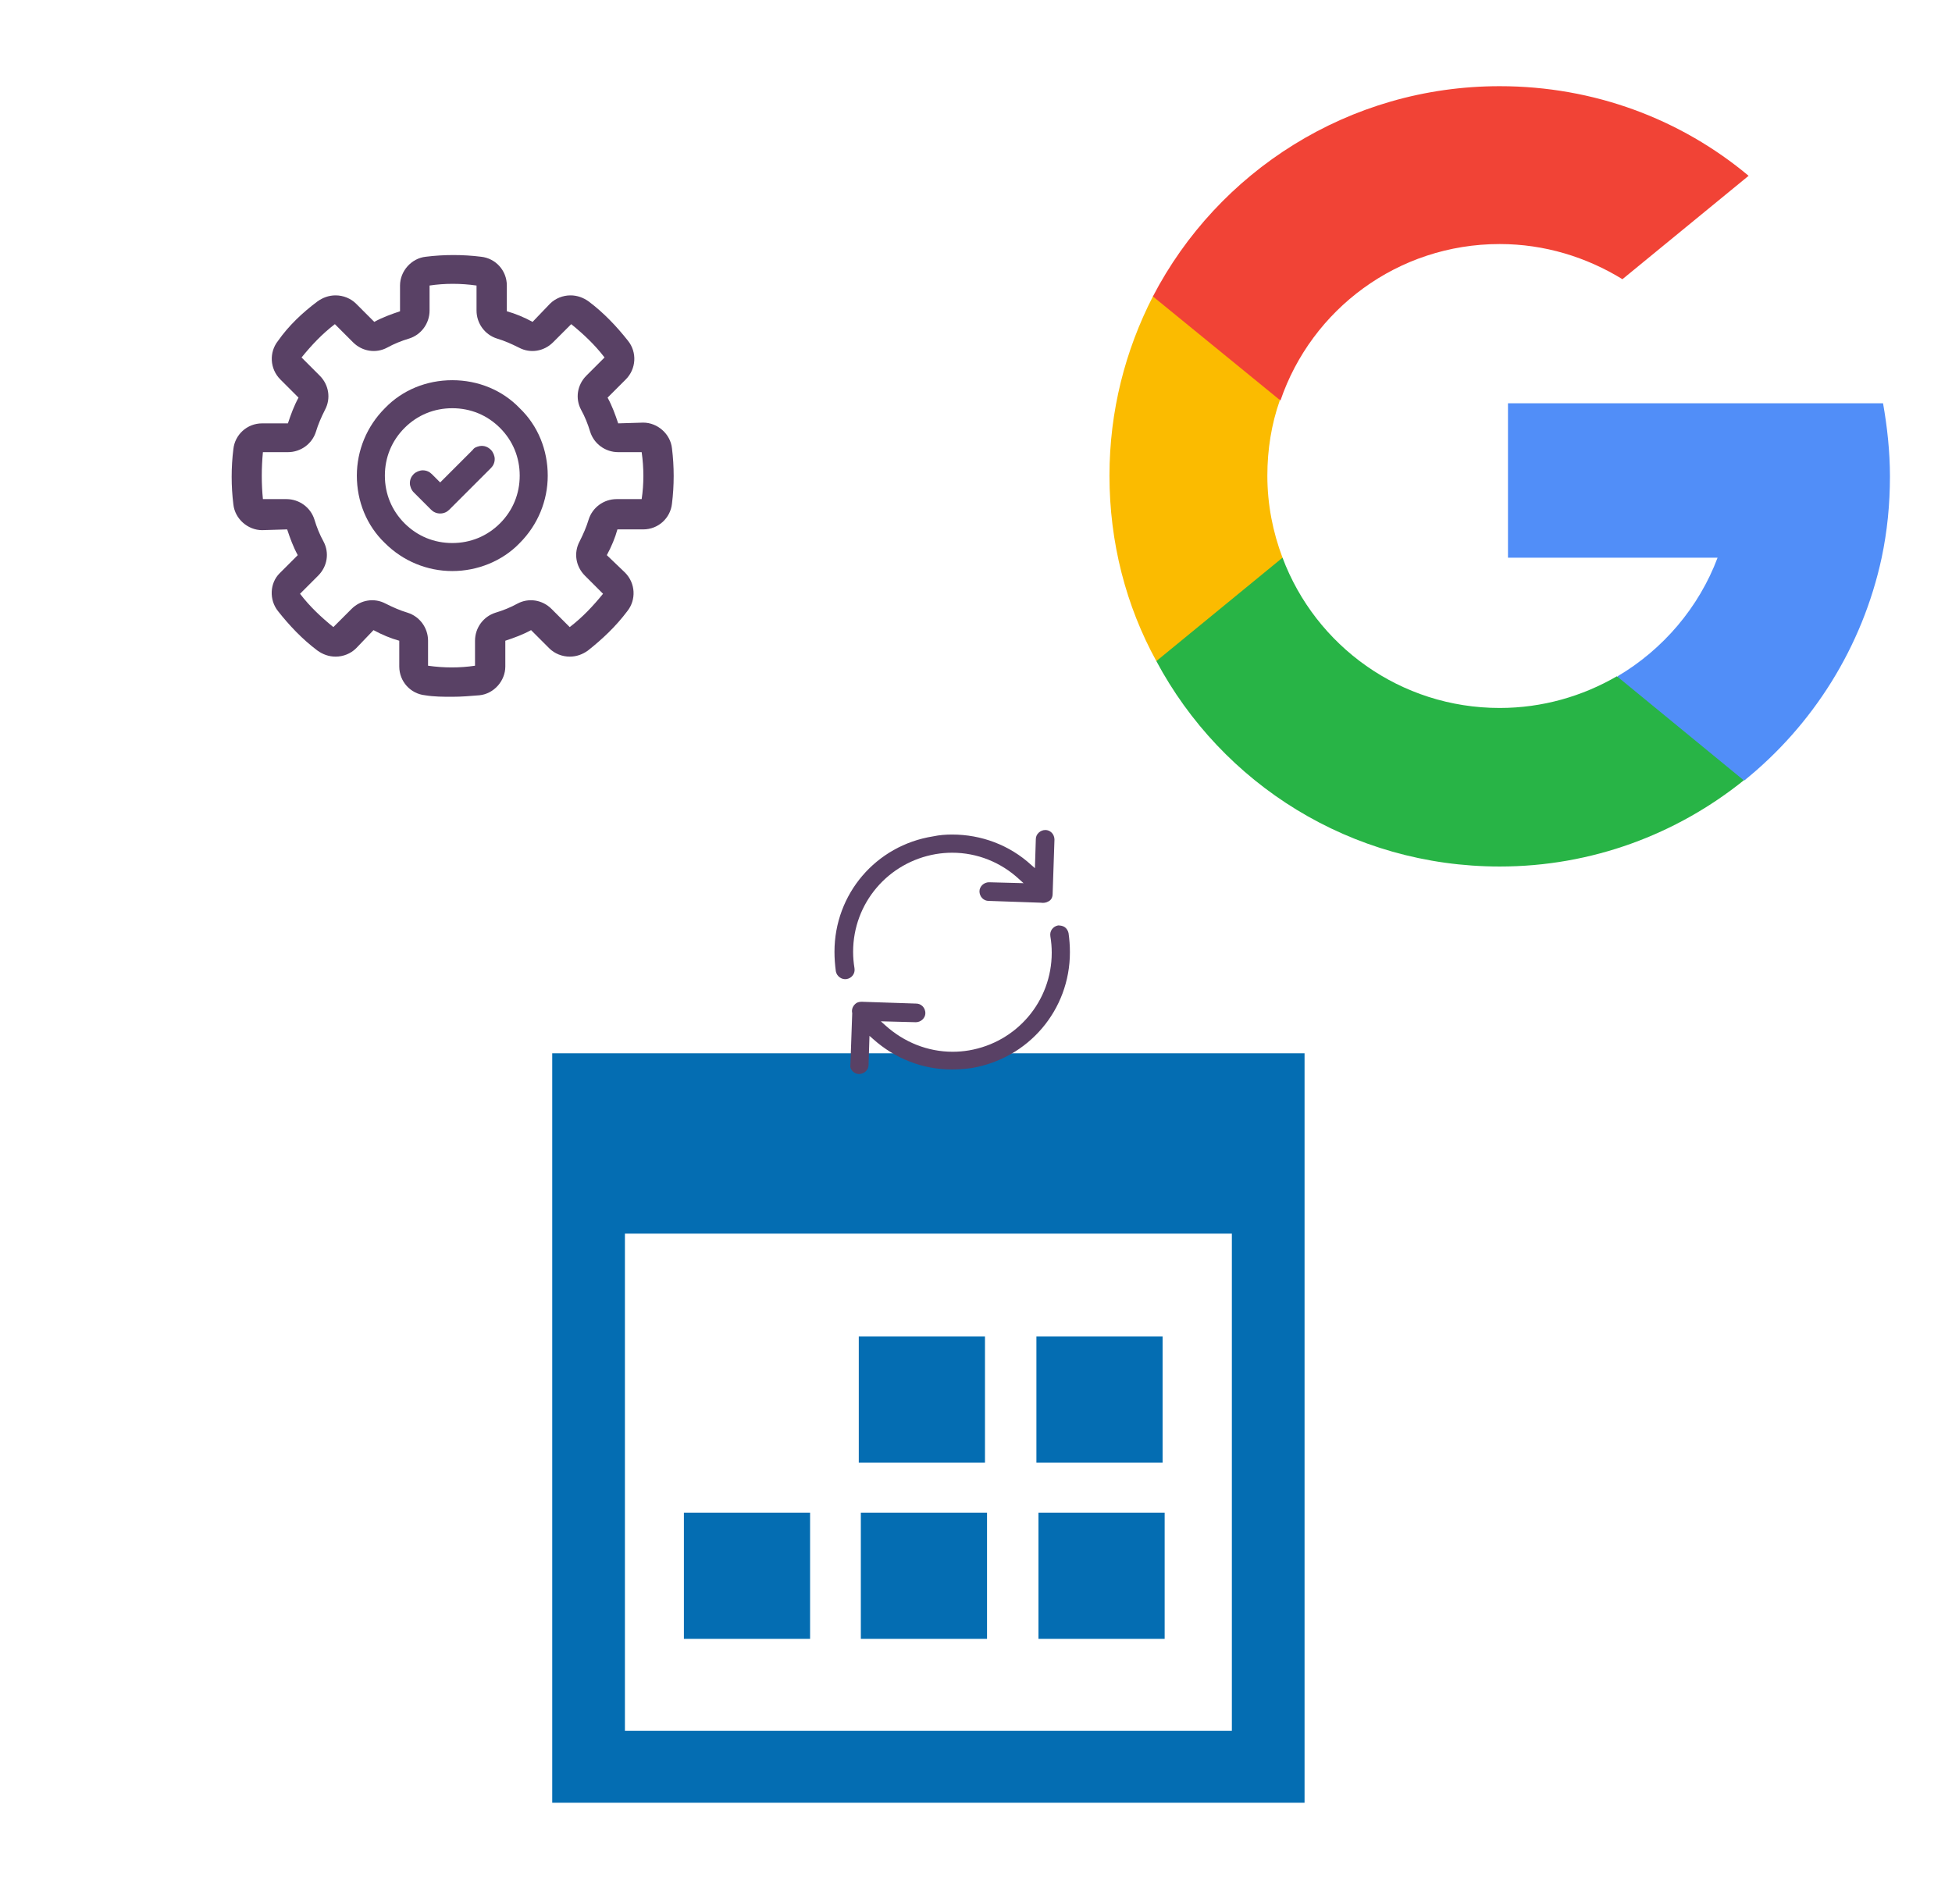 ﻿<?xml version="1.0" encoding="utf-8"?>
<!DOCTYPE svg PUBLIC "-//W3C//DTD SVG 1.1//EN" "http://www.w3.org/Graphics/SVG/1.1/DTD/svg11.dtd">
<svg width="1025" height="1000" xmlns="http://www.w3.org/2000/svg" xmlns:xlink="http://www.w3.org/1999/xlink" xmlns:xml="http://www.w3.org/XML/1998/namespace" version="1.1">
  <svg x="0" y="0" width="475" height="500" viewBox="0, 0, 68, 125.7" xml:space="preserve" id="Layer_1" enable-background="new 0 0 68 125.7" xmlns="http://www.w3.org/2000/svg" xmlns:xlink="http://www.w3.org/1999/xlink" xmlns:xml="http://www.w3.org/XML/1998/namespace" version="1.1">
    <style type="text/css">
	.st0{fill:#594165;}
</style>
    <g>
      <path d="M34 50.2 C30.6 50.2 27.4 51.5 25.1 53.9 C22.7 56.3 21.4 59.5 21.4 62.8 C21.4 66.2 22.7 69.4 25.1 71.7 C27.5 74.1 30.7 75.4 34 75.4 C37.3 75.4 40.6 74.1 42.9 71.7 C45.3 69.3 46.6 66.1 46.6 62.8 C46.6 59.4 45.3 56.2 42.9 53.9 C40.6 51.5 37.4 50.2 34 50.2 z M40.3 69.1 C38.6 70.8 36.4 71.7 34 71.7 C31.6 71.7 29.4 70.8 27.7 69.1 C26 67.4 25.1 65.2 25.1 62.8 C25.1 60.4 26 58.2 27.7 56.5 C29.4 54.8 31.6 53.9 34 53.9 C36.4 53.9 38.6 54.8 40.3 56.5 C42 58.2 42.9 60.4 42.9 62.8 C42.9 65.2 42 67.4 40.3 69.1 z" class="st0" style="fill:#594165;" />
      <path d="M63 59.2 C62.8 57.3 61.1 55.8 59.2 55.8 L55.9 55.9 C55.5 54.7 55.1 53.6 54.5 52.5 L56.9 50.1 C58.3 48.7 58.4 46.5 57.2 45 C55.7 43.1 54 41.3 52 39.8 C51.3 39.3 50.5 39 49.6 39 C48.6 39 47.6 39.4 46.9 40.1 L44.6 42.5 C43.5 41.9 42.3 41.4 41.2 41.1 L41.2 37.7 C41.2 35.7 39.7 34.1 37.8 33.9 C35.4 33.6 32.9 33.6 30.5 33.9 C28.6 34.1 27.1 35.8 27.1 37.7 L27.1 41.1 C25.9 41.5 24.8 41.9 23.7 42.5 L21.3 40.1 C20.6 39.4 19.6 39 18.6 39 C17.7 39 16.9 39.3 16.2 39.8 C14.2 41.3 12.4 43 11 45 C9.8 46.5 9.9 48.7 11.3 50.1 L13.7 52.5 C13.1 53.6 12.7 54.7 12.3 55.9 L8.9 55.9 C6.9 55.9 5.3 57.4 5.1 59.3 C4.8 61.7 4.8 64.2 5.1 66.6 C5.3 68.5 7 70 8.9 70 L12.2 69.9 C12.6 71.1 13 72.2 13.6 73.3 L11.2 75.7 C9.9 77 9.8 79.2 11 80.7 C12.5 82.6 14.2 84.4 16.2 85.9 C16.9 86.4 17.7 86.7 18.6 86.7 C19.6 86.7 20.6 86.3 21.3 85.6 L23.6 83.2 C24.7 83.8 25.9 84.3 27 84.6 L27 88 C27 90 28.5 91.6 30.4 91.8 C31.6 92 32.8 92 34 92 C35.2 92 36.4 91.9 37.6 91.8 C39.5 91.6 41 89.9 41 88 L41 84.6 C42.2 84.2 43.3 83.8 44.4 83.2 L46.8 85.6 C47.5 86.3 48.5 86.7 49.5 86.7 C50.4 86.7 51.2 86.4 51.9 85.9 C53.8 84.4 55.6 82.7 57.1 80.7 C58.3 79.2 58.2 77 56.8 75.6 L54.4 73.3 C55 72.2 55.5 71 55.8 69.9 L59.2 69.9 C61.2 69.9 62.8 68.4 63 66.5 C63.3 64.1 63.3 61.6 63 59.2 z M49.5 42.9 C49.5 42.9 49.5 42.9 49.5 42.9 L49.5 42.9 L49.5 42.9 z M18.5 82.8 C18.5 82.8 18.5 82.8 18.5 82.8 L18.5 82.8 L18.5 82.8 z M49.6 82.8 L49.6 82.8 L49.6 82.8 L49.6 82.8 z M59 65.9 L55.7 65.9 C54 65.9 52.5 67 52 68.6 C51.7 69.6 51.3 70.5 50.8 71.5 C50 73 50.3 74.8 51.5 76 L53.9 78.4 C52.6 80 51.2 81.5 49.5 82.8 L47.1 80.4 C45.9 79.2 44.1 78.9 42.6 79.7 C41.7 80.2 40.7 80.6 39.7 80.9 C38.1 81.4 37 82.9 37 84.6 L37 87.9 C35 88.2 32.9 88.2 30.8 87.9 L30.8 84.6 C30.8 82.9 29.7 81.4 28.1 80.9 C27.1 80.6 26.2 80.2 25.2 79.7 C23.7 78.9 21.9 79.2 20.7 80.4 L18.3 82.8 C16.7 81.5 15.2 80.1 13.9 78.4 L16.3 76 C17.5 74.8 17.8 73 17 71.5 C16.5 70.6 16.1 69.6 15.8 68.6 C15.3 67 13.8 65.9 12.1 65.9 L9 65.9 C8.8 63.9 8.8 61.8 9 59.7 L12.3 59.7 C14 59.7 15.5 58.6 16 57 C16.3 56 16.7 55.1 17.2 54.1 C18 52.6 17.7 50.8 16.5 49.6 L14.1 47.2 C15.4 45.6 16.8 44.1 18.5 42.8 L20.9 45.2 C22.1 46.4 23.9 46.7 25.4 45.9 C26.3 45.4 27.3 45 28.3 44.7 C29.9 44.2 31 42.7 31 41 L31 37.7 C33 37.4 35.1 37.4 37.2 37.7 L37.2 41 C37.2 42.7 38.3 44.2 39.9 44.7 C40.9 45 41.8 45.4 42.8 45.9 C44.3 46.7 46.1 46.4 47.3 45.2 L49.7 42.8 C51.3 44.1 52.8 45.5 54.1 47.2 L51.7 49.6 C50.5 50.8 50.2 52.6 51 54.1 C51.5 55 51.9 56 52.2 57 C52.7 58.6 54.2 59.7 55.9 59.7 L59 59.7 C59.3 61.8 59.3 63.9 59 65.9 z" class="st0" style="fill:#594165;" />
      <path d="M39.1 59.4 C38.7 59 38.2 58.8 37.6 58.9 C37.2 59 36.9 59.1 36.7 59.4 L32.4 63.7 L31.3 62.6 C31 62.3 30.6 62.1 30.1 62.1 C29.7 62.1 29.2 62.3 28.9 62.6 C28.6 62.9 28.4 63.3 28.4 63.8 C28.4 64.2 28.6 64.7 28.9 65 L31.2 67.3 C31.5 67.6 31.9 67.8 32.4 67.8 C32.9 67.8 33.3 67.6 33.6 67.3 L39.1 61.8 C39.4 61.5 39.6 61.1 39.6 60.6 C39.6 60.2 39.4 59.7 39.1 59.4 L39.1 59.4 z" class="st0" style="fill:#594165;" />
    </g>
  </svg>
  <svg x="550" y="0" width="475" height="500" viewBox="0, 0, 131.2, 125.7" xml:space="preserve" id="Layer_1#1" enable-background="new 0 0 131.2 125.7" xmlns="http://www.w3.org/2000/svg" xmlns:xlink="http://www.w3.org/1999/xlink" xmlns:xml="http://www.w3.org/XML/1998/namespace" version="1.1">
    <style type="text/css">
	.st0{fill:#FFA000;}
	.st1{fill:#FFCA28;}
	.st2{fill:#F7F7F7;}
	.st3{fill:#594165;}
	.st4{fill:#FFFFFF;}
	.st5{opacity:0.9;fill:#FFFFFF;}
	.st6{fill:#4885ED;}
	.st7{fill:#F7F7F7;stroke:#594165;stroke-width:4;stroke-miterlimit:10;}
	.st8{fill:#E0412F;}
	.st9{fill-rule:evenodd;clip-rule:evenodd;fill:#606161;}
	.st10{fill:none;stroke:#58ABF4;stroke-width:0.25;stroke-miterlimit:10;}
	.st11{fill:#036EB1;}
	.st12{fill:#A4C639;}
	.st13{fill:none;stroke:#E0412F;stroke-miterlimit:10;}
	.st14{fill:#046DB2;}
	.st15{fill-rule:evenodd;clip-rule:evenodd;fill:#528FF5;}
	.st16{fill-rule:evenodd;clip-rule:evenodd;fill:#417BE6;}
	.st17{fill-rule:evenodd;clip-rule:evenodd;fill:#4881E8;}
	.st18{fill-rule:evenodd;clip-rule:evenodd;fill:#FBC013;}
	.st19{fill-rule:evenodd;clip-rule:evenodd;fill:#FFFFFF;}
	.st20{fill:#E5E5E5;}
	.st21{fill:#DF871E;}
	.st22{fill:#B6B6B6;}
	.st23{fill:#8C5BA4;}
	.st24{fill:#8DC652;}
	.st25{fill:#497FC1;}
	.st26{fill:#919191;}
	.st27{fill-rule:evenodd;clip-rule:evenodd;fill:#8E8E8E;}
	.st28{fill:#8E8E8E;}
	.st29{fill:#EB3D01;}
	.st30{fill:#F57F20;}
	.st31{fill:#ED7E01;}
	.st32{fill-rule:evenodd;clip-rule:evenodd;fill:#046DB2;}
	.st33{fill:#E0E2E2;}
	.st34{fill:#47D86F;}
	.st35{fill:#4FC9F8;}
	.st36{fill:#FF9327;}
	.st37{fill:#C9C8C4;}
	.st38{fill:#9A9A9A;}
	.st39{fill:none;stroke:#C4C4C4;stroke-width:0.75;stroke-miterlimit:10;}
	.st40{fill:#F2F2F2;}
	.st41{fill:#F14336;}
	.st42{fill:#D32E2A;}
	.st43{fill:#FBBB00;}
	.st44{fill:#518EF8;}
	.st45{fill:#28B446;}
	.st46{fill:#A3C53A;}
	.st47{fill:#D6D8D7;}
	.st48{fill:#3A5BBC;}
	.st49{fill:url(#google_43_);}
	.st50{fill:url(#google_44_);}
	.st51{fill:url(#google_45_);}
	.st52{fill:url(#google_46_);}
	.st53{fill:#FFE168;}
	.st54{fill:#006699;}
	.st55{fill:#F4AE01;}
	.st56{fill:#DD191F;}
	.st57{fill:#323232;}
	.st58{fill:#CDCCCA;}
	.st59{fill:#5199F0;}
	.st60{fill:#791BCC;}
	.st61{fill:#C71D2E;}
	.st62{fill:#32DAC4;}
	.st63{fill:#3C5A99;}
	.st64{fill:#FCB714;}
	.st65{fill:#F06415;}
	.st66{fill:#BDCF31;}
	.st67{fill:#00A1E0;}
	.st68{fill:#00A1E3;}
	.st69{fill:#7AAD3E;}
	.st70{fill:#A50034;}
	.st71{fill:#6B6B6B;}
	.st72{fill:#005DAA;}
	.st73{fill:#EB0028;}
	.st74{fill:#888B8D;}
	.st75{fill:#0C4DA2;}
	.st76{fill:#00BFFF;}
	.st77{fill-rule:evenodd;clip-rule:evenodd;fill:#E81123;}
	.st78{fill:#FF6700;}
	.st79{fill:#00BFFE;}
	.st80{fill:#C4C4C4;}
	.st81{fill:url(#google_47_);}
	.st82{fill:url(#google_48_);}
	.st83{fill:url(#google_49_);}
	.st84{fill:url(#google_50_);}
	.st85{fill:#E5E5E5;stroke:#8E8E8E;stroke-width:2;stroke-miterlimit:10;}
	.st86{fill-rule:evenodd;clip-rule:evenodd;fill:#594165;}
</style>
    <g>
      <path d="M34.1 74.7 L30.2 89.4 L15.8 89.7 C11.4 81.7 9 72.5 9 62.8 C9 53.4 11.3 44.6 15.3 36.8 L15.3 36.8 L28.1 39.2 L33.7 51.9 C32.5 55.3 31.9 59 31.9 62.8 C31.9 67 32.7 71 34.1 74.7 z" class="st43" style="fill:#FBBB00;" />
      <path d="M121.2 52.3 C121.8 55.7 122.2 59.3 122.2 62.9 C122.2 67 121.8 70.9 121 74.7 C118.2 87.7 111 99 101.1 107 L101.1 107 L85 106.2 L82.7 91.9 C89.3 88 94.5 81.9 97.2 74.7 L66.8 74.7 L66.8 52.3 L97.5 52.3 L121.2 52.3 L121.2 52.3 z" class="st44" style="fill:#518EF8;" />
      <path d="M101 107 L101 107 C91.3 114.8 79 119.5 65.6 119.5 C44 119.5 25.3 107.5 15.8 89.7 L34.1 74.7 C38.9 87.5 51.2 96.5 65.6 96.5 C71.8 96.5 77.6 94.8 82.6 91.9 L101 107 z" class="st45" style="fill:#28B446;" />
      <path d="M101.7 19.3 L83.4 34.3 C78.2 31.1 72.1 29.2 65.6 29.2 C50.8 29.2 38.3 38.7 33.8 51.9 L15.3 36.8 L15.3 36.8 C24.7 18.7 43.7 6.3 65.6 6.3 C79.3 6.3 91.9 11.1 101.7 19.3 z" class="st41" style="fill:#F14336;" />
    </g>
  </svg>
  <svg x="250" y="500" width="475" height="500" viewBox="0, 0, 131.9, 125.7" xml:space="preserve" id="Layer_1#2" enable-background="new 0 0 131.9 125.7" xmlns="http://www.w3.org/2000/svg" xmlns:xlink="http://www.w3.org/1999/xlink" xmlns:xml="http://www.w3.org/XML/1998/namespace" version="1.1">
    <path d="M11.1 8.2 C47.7 8.2 84.2 8.2 120.8 8.2 C120.8 44.6 120.8 80.9 120.8 117.5 C84.4 117.5 47.8 117.5 11.1 117.5 C11.1 81.2 11.1 44.7 11.1 8.2 z M110.2 107 C110.2 82.7 110.2 58.5 110.2 34.5 C80.5 34.5 51 34.5 21.7 34.5 C21.7 58.8 21.7 82.9 21.7 107 C51.3 107 80.7 107 110.2 107 z M55.8 49.5 L74.2 49.5 L74.2 67.9 L55.8 67.9 L55.8 49.5 z M81.7 49.5 L100.1 49.5 L100.1 67.9 L81.7 67.9 L81.7 49.5 z M30.3 75.2 L48.7 75.2 L48.7 93.6 L30.3 93.6 L30.3 75.2 z M56.1 75.2 L74.5 75.2 L74.5 93.6 L56.1 93.6 L56.1 75.2 z M82 75.2 L100.4 75.2 L100.4 93.6 L82 93.6 L82 75.2 z" style="fill:#046DB2;" />
  </svg>
  <svg x="350" y="350" width="300" height="300" viewBox="0, 0, 68, 125.7" xml:space="preserve" id="Layer_1#3" enable-background="new 0 0 68 125.7" xmlns="http://www.w3.org/2000/svg" xmlns:xlink="http://www.w3.org/1999/xlink" xmlns:xml="http://www.w3.org/XML/1998/namespace" version="1.1">
    <style type="text/css">
	.st0{fill-rule:evenodd;clip-rule:evenodd;}
	.st1{fill-rule:evenodd;clip-rule:evenodd;fill:#3FBDCF;}
	.st2{fill-rule:evenodd;clip-rule:evenodd;fill:#FFFFFF;}
	.st3{fill:#FFA000;}
	.st4{fill:#FFCA28;}
	.st5{fill:#F7F7F7;}
	.st6{fill:#594165;}
	.st7{fill:#FFFFFF;}
	.st8{opacity:0.9;fill:#FFFFFF;}
	.st9{fill:#4885ED;}
	.st10{fill:#F7F7F7;stroke:#594165;stroke-width:4;stroke-miterlimit:10;}
	.st11{fill:#E0412F;}
	.st12{fill-rule:evenodd;clip-rule:evenodd;fill:#606161;}
	.st13{fill:none;stroke:#58ABF4;stroke-width:0.25;stroke-miterlimit:10;}
	.st14{fill:#036EB1;}
	.st15{fill:#A4C639;}
	.st16{fill:none;stroke:#E0412F;stroke-miterlimit:10;}
	.st17{fill:#046DB2;}
	.st18{fill-rule:evenodd;clip-rule:evenodd;fill:#528FF5;}
	.st19{fill-rule:evenodd;clip-rule:evenodd;fill:#417BE6;}
	.st20{fill-rule:evenodd;clip-rule:evenodd;fill:#4881E8;}
	.st21{fill-rule:evenodd;clip-rule:evenodd;fill:#FBC013;}
	.st22{fill:#E5E5E5;}
	.st23{fill:#DF871E;}
	.st24{fill:#B6B6B6;}
	.st25{fill:#8C5BA4;}
	.st26{fill:#8DC652;}
	.st27{fill:#497FC1;}
	.st28{fill:#919191;}
	.st29{fill-rule:evenodd;clip-rule:evenodd;fill:#8E8E8E;}
	.st30{fill:#8E8E8E;}
	.st31{fill:#EB3D01;}
	.st32{fill:#F57F20;}
	.st33{fill:#ED7E01;}
	.st34{fill-rule:evenodd;clip-rule:evenodd;fill:#046DB2;}
	.st35{fill:#E0E2E2;}
	.st36{fill:#47D86F;}
	.st37{fill:#4FC9F8;}
	.st38{fill:#FF9327;}
	.st39{fill:#C9C8C4;}
	.st40{fill:#9A9A9A;}
	.st41{fill:#F2F2F2;}
	.st42{fill:#F14336;}
	.st43{fill:#D32E2A;}
	.st44{fill:#FBBB00;}
	.st45{fill:#518EF8;}
	.st46{fill:#28B446;}
	.st47{fill:#A3C53A;}
	.st48{fill:#D6D8D7;}
	.st49{fill:#3A5BBC;}
	.st50{fill:url(#sync_43_);}
	.st51{fill:url(#sync_44_);}
	.st52{fill:url(#sync_45_);}
	.st53{fill:url(#sync_46_);}
	.st54{fill:#FFE168;}
	.st55{fill:#006699;}
	.st56{fill:#F4AE01;}
	.st57{fill:#DD191F;}
	.st58{fill:#323232;}
	.st59{fill:#CDCCCA;}
	.st60{fill:#5199F0;}
	.st61{fill:#791BCC;}
	.st62{fill:#C71D2E;}
	.st63{fill:#32DAC4;}
	.st64{fill:#3C5A99;}
	.st65{fill:#FCB714;}
	.st66{fill:#F06415;}
	.st67{fill:#BDCF31;}
	.st68{fill:#00A1E0;}
	.st69{fill:#00A1E3;}
	.st70{fill:#7AAD3E;}
	.st71{fill:#A50034;}
	.st72{fill:#6B6B6B;}
	.st73{fill:#005DAA;}
	.st74{fill:#EB0028;}
	.st75{fill:#888B8D;}
	.st76{fill:#0C4DA2;}
	.st77{fill:#00BFFF;}
	.st78{fill-rule:evenodd;clip-rule:evenodd;fill:#E81123;}
	.st79{fill:#FF6700;}
	.st80{fill:#00BFFE;}
	.st81{fill:#C4C4C4;}
	.st82{fill:url(#sync_47_);}
	.st83{fill:url(#sync_48_);}
	.st84{fill:url(#sync_49_);}
	.st85{fill:url(#sync_50_);}
	.st86{fill:#E5E5E5;stroke:#8E8E8E;stroke-width:2;stroke-miterlimit:10;}
	.st87{fill-rule:evenodd;clip-rule:evenodd;fill:#594165;}
	.st88{fill-rule:evenodd;clip-rule:evenodd;fill:#D4D4D4;}
	.st89{fill-rule:evenodd;clip-rule:evenodd;fill:#3669D6;}
	.st90{fill-rule:evenodd;clip-rule:evenodd;fill:#3A81F4;}
	.st91{fill-rule:evenodd;clip-rule:evenodd;fill:#FAFAFA;}
	.st92{fill-rule:evenodd;clip-rule:evenodd;fill:#E0E0E0;}
	.st93{fill:url(#sync_59_);}
	.st94{opacity:0.2;fill:#56C7DA;enable-background:new    ;}
	.st95{fill:url(#sync_60_);}
	.st96{fill:url(#sync_61_);}
	.st97{fill:url(#sync_62_);}
	.st98{fill:url(#sync_63_);}
	.st99{fill:url(#sync_64_);}
	.st100{fill:#FCFCFC;enable-background:new    ;}
	.st101{enable-background:new    ;}
	.st102{fill:#5A5A5A;}
	.st103{fill:#D8D8D8;enable-background:new    ;}
	.st104{fill:#E9574E;}
	.st105{fill:none;stroke:#D8D8D8;stroke-width:0.75;stroke-miterlimit:10;enable-background:new    ;}
	.st106{fill:#E9574E;stroke:#E9574E;stroke-width:0.75;stroke-miterlimit:10;enable-background:new    ;}
	.st107{fill:#E0E0E0;}
	.st108{fill:#537ABD;}
	.st109{fill:#2EB672;}
	.st110{fill:#FED14B;}
	.st111{fill:#28CD7E;}
	.st112{fill:#CECECE;}
	.st113{fill-rule:evenodd;clip-rule:evenodd;fill:#FF9D17;}
</style>
    <g>
      <path d="M56.1 50 L56.1 50 L56.5 38.1 C56.5 37.6 56.3 37 55.9 36.6 C55.5 36.2 55 36 54.5 36 C53.4 36 52.4 36.9 52.4 38 L52.2 44.4 L51.4 43.7 C46.6 39.3 40.4 37 34 37 C34 37 34 37 34 37 C32.6 37 31.2 37.1 29.8 37.4 C17.2 39.4 8.1 50.1 8.1 62.8 C8.1 64.2 8.2 65.6 8.4 67.1 C8.6 68.2 9.7 69 10.8 68.8 C11.9 68.6 12.7 67.6 12.5 66.4 C12.3 65.2 12.2 64 12.2 62.8 C12.2 52.1 19.9 43.1 30.4 41.3 C31.6 41.1 32.8 41 34 41 C34 41 34 41 34 41 C39.5 41 44.7 43.1 48.7 46.8 L49.7 47.7 L42.1 47.5 C41 47.5 40 48.4 40 49.5 C40 50 40.2 50.6 40.6 51 C41 51.4 41.5 51.6 42 51.6 L53.5 52 C54.1 52.1 54.7 52 55.2 51.7 C55.8 51.4 56.1 50.8 56.1 50 z" class="st6" style="fill:#594165;" />
      <path d="M12.1 89.1 C12.5 89.5 13 89.7 13.5 89.7 C14 89.7 14.6 89.5 15 89.1 C15.4 88.7 15.6 88.2 15.6 87.7 L15.8 81.3 L16.6 82 C21.4 86.3 27.5 88.7 33.9 88.7 C35.3 88.7 36.7 88.6 38.2 88.4 C50.8 86.3 59.9 75.6 59.9 62.9 C59.9 61.5 59.8 60.1 59.6 58.7 C59.5 58.2 59.2 57.7 58.8 57.4 C58.4 57.1 57.8 57 57.3 57 C56.2 57.2 55.4 58.2 55.6 59.4 C55.8 60.6 55.9 61.8 55.9 63 C55.9 73.7 48.2 82.7 37.7 84.5 C36.5 84.7 35.3 84.8 34.1 84.8 C34.1 84.8 34.1 84.8 34.1 84.8 C28.6 84.8 23.4 82.7 19.3 79 L18.3 78.1 L26 78.3 C27.1 78.3 28.1 77.4 28.1 76.3 C28.1 75.8 27.9 75.2 27.5 74.8 C27.1 74.4 26.6 74.2 26.1 74.2 L14.1 73.8 L14.1 73.8 C14.1 73.8 14.1 73.8 14.1 73.8 C13.6 73.8 13.2 73.9 12.9 74.1 C12.2 74.6 11.8 75.4 12 76.3 L12 76.4 L11.6 87.8 C11.5 88.1 11.7 88.7 12.1 89.1 z" class="st6" style="fill:#594165;" />
    </g>
  </svg>
</svg>
